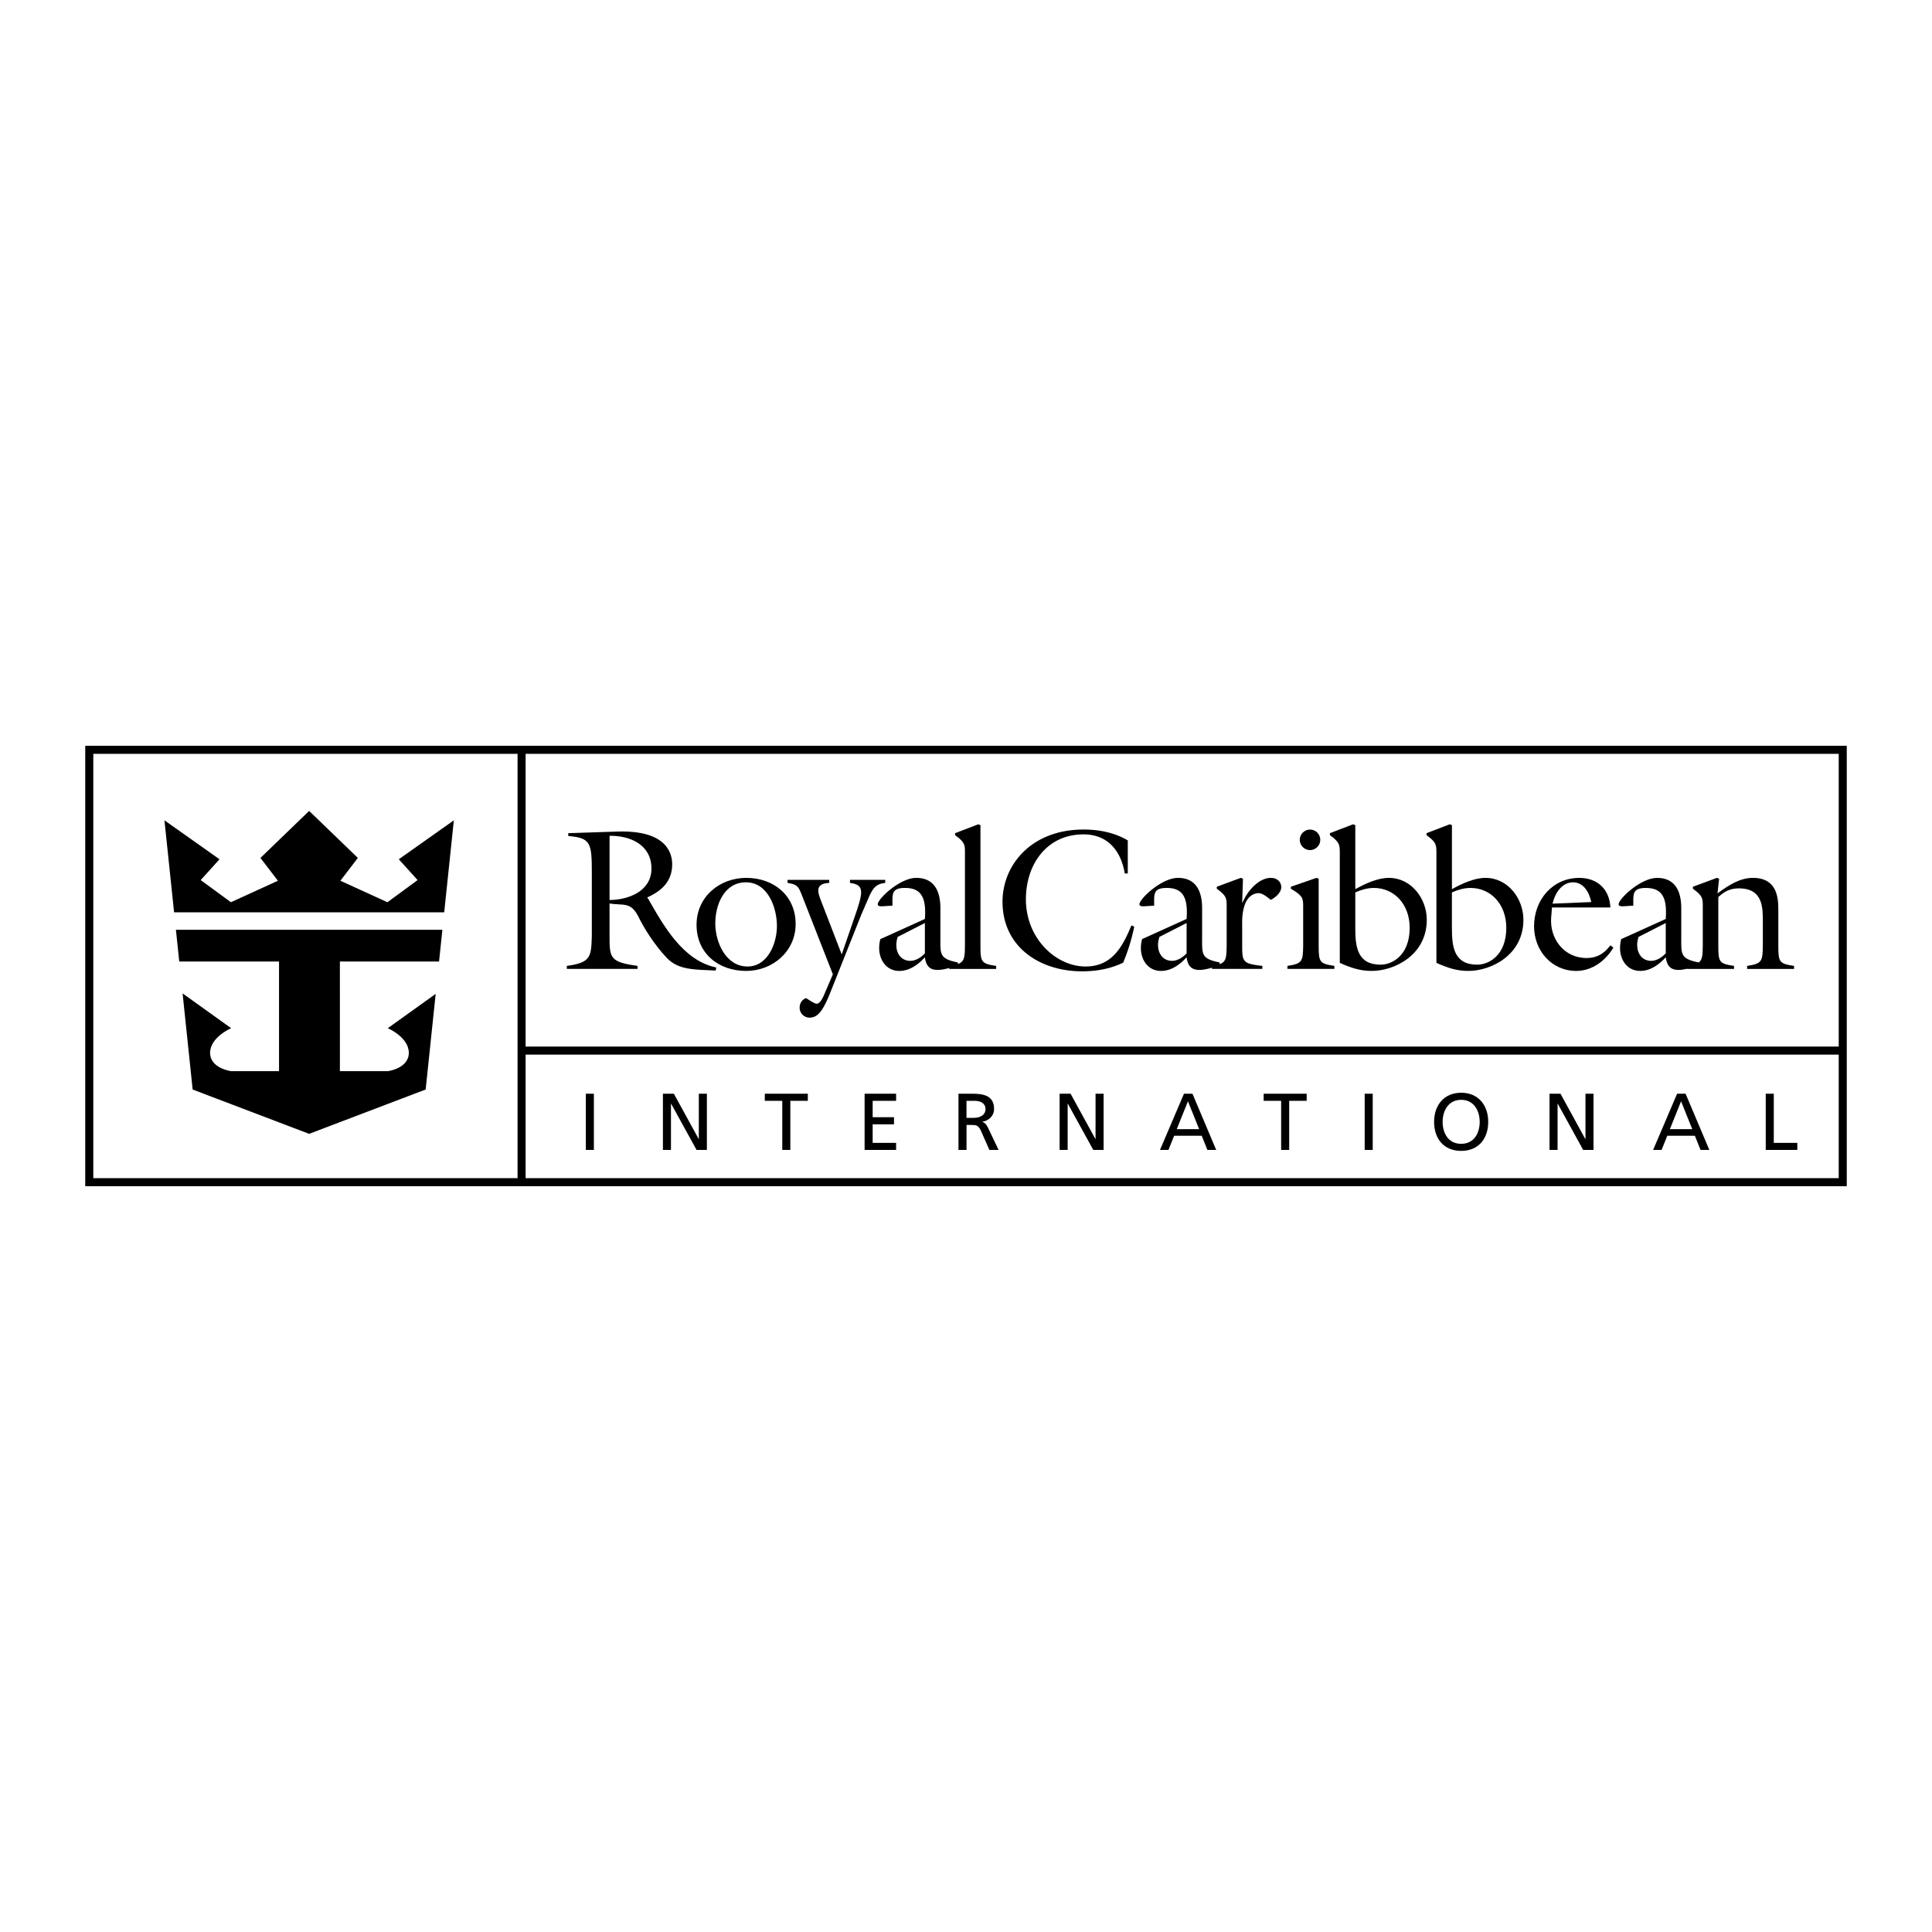<svg xmlns="http://www.w3.org/2000/svg" width="2500" height="2500" viewBox="0 0 192.756 192.756"><g fill-rule="evenodd" clip-rule="evenodd"><path fill="#fff" d="M0 0h192.756v192.756H0V0z"/><path d="M183.85 74.41H8.504v43.938H184.252V74.41h-.402z"/><path fill="#fff" d="M51.637 117.543H9.308v-42.33h42.329v42.33zM52.441 105.219h131.008v12.324H52.441v-12.324zM52.441 104.416V75.213h131.008v29.203H52.441z"/><path d="M44.319 91.02l.961-9.176-5.492 3.885 1.876 2.076-3.015 2.21-4.688-2.143 1.742-2.277-4.857-4.688h-.005l-4.856 4.688 1.741 2.277-4.688 2.143-3.014-2.21 1.875-2.076-5.492-3.885.962 9.176h26.95zM43.804 95.932l.333-3.17H17.551l.333 3.17h9.955v10.939h-4.778s-2.099-.268-2.099-1.83 2.099-2.457 2.099-2.457l-4.844-3.473 1.004 9.59 11.621 4.422h.005l11.621-4.422.999-9.541-4.778 3.424s2.098.895 2.098 2.457-2.098 1.83-2.098 1.83h-4.778V95.932h9.893zM58.448 109.119h.803v5.611h-.803v-5.611zM66.138 109.119h1.093l2.476 4.518h.015v-4.518h.804v5.611h-1.028l-2.54-4.613h-.016v4.613h-.804v-5.611zM78.048 109.828h-1.743v-.709h4.291v.709h-1.744v4.902h-.804v-4.902zM86.262 109.119h3.143v.709h-2.339v1.639h2.13v.707h-2.13v1.849h2.339v.707h-3.143v-5.611zM95.625 109.119h1.374c1.109 0 2.179.178 2.179 1.52 0 .684-.508 1.166-1.158 1.277v.018c.25.096.369.217.547.562l1.061 2.234h-.916l-.859-1.945c-.25-.547-.516-.547-.941-.547h-.482v2.492h-.803v-5.611h-.002z"/><path d="M96.428 111.531h.683c.764 0 1.215-.338 1.215-.877 0-.506-.387-.826-1.127-.826h-.771v1.703z" fill="#fff"/><path d="M105.719 109.119h1.092l2.476 4.518h.016v-4.518h.804v5.611h-1.029l-2.541-4.613h-.016v4.613h-.802v-5.611zM118.127 109.119h.844l2.371 5.611h-.877l-.57-1.416h-2.749l-.57 1.416h-.844l2.395-5.611z"/><path fill="#fff" d="M118.521 109.875l-1.117 2.781h2.235l-1.118-2.781z"/><path d="M127.82 109.828h-1.744v-.709h4.291v.709h-1.744v4.902h-.803v-4.902zM136.154 109.119h.803v5.611h-.803v-5.611zM145.781 109.023c1.703 0 2.699 1.238 2.699 2.902 0 1.703-.988 2.9-2.699 2.9-1.713 0-2.701-1.197-2.701-2.9 0-1.663.996-2.902 2.701-2.902z"/><path d="M145.781 114.119c1.293 0 1.848-1.076 1.848-2.193 0-1.143-.611-2.203-1.848-2.195-1.238-.008-1.85 1.053-1.85 2.195.001 1.117.555 2.193 1.85 2.193z" fill="#fff"/><path d="M154.596 109.119h1.093l2.475 4.518h.018v-4.518h.802v5.611h-1.029l-2.539-4.613h-.016v4.613h-.804v-5.611zM167.326 109.119h.844l2.371 5.611h-.875l-.57-1.416h-2.75l-.571 1.416h-.843l2.394-5.611z"/><path fill="#fff" d="M167.721 109.875l-1.117 2.781h2.234l-1.117-2.781z"/><path d="M176.168 109.119h.803v4.904h2.347v.707h-3.15v-5.611zM59.047 87.144c0-3.074-.1-3.536-2.351-3.737v-.281l4.903-.161c5.063-.161 5.465 2.312 5.465 3.275 0 1.688-1.045 2.652-2.492 3.295l.1.141c1.548 2.713 3.477 6.169 6.792 6.852l-.061.303c-2.13-.102-3.697-.041-4.862-1.247-1.326-1.387-2.371-3.155-2.793-4.019-.804-1.668-1.527-1.186-2.934-1.427v3.235c0 2.21.04 2.612 2.793 2.994v.301h-7.053v-.301c2.412-.322 2.432-.924 2.492-2.994v-6.229h.001z"/><path d="M60.816 89.796c1.929-.02 4.18-.904 4.18-3.135 0-2.351-2.07-3.295-4.18-3.275v6.41z" fill="#fff"/><path d="M74.438 96.869c-2.753 0-4.943-1.748-4.943-4.601 0-2.773 2.271-4.682 4.963-4.682 2.732 0 4.923 1.768 4.923 4.601 0 2.733-2.291 4.682-4.943 4.682z"/><path d="M74.418 88.028c-2.17 0-3.054 2.25-3.054 4.099 0 1.869 1.045 4.3 3.215 4.3 2.029 0 2.934-2.312 2.934-4.039-.001-1.848-.905-4.36-3.095-4.36z" fill="#fff"/><path d="M80.02 89.354c-.361-.904-.442-1.105-1.446-1.266v-.302h4.159v.302c-1.527.08-1.125 1.004-.724 2.029l1.97 5.104 1.246-3.617c.904-2.612 1.065-3.315-.422-3.516v-.302h3.517v.302c-.884.1-1.165.461-1.547 1.225l-.844 1.949-3.094 7.776c-.744 1.869-1.266 2.492-2.07 2.492a.99.99 0 0 1-.985-1.004c0-.424.241-.805.644-.945.201.121.824.562 1.064.562.442 0 .804-1.086.944-1.387l.664-1.547-3.076-7.855zM97.82 94.338V82.322l-.221-.08-2.31.884v.201c1.004.724.984.985.984 1.829v9.183c-.015 1.178-.053 1.606-.702 1.84v-.152c-1.869-.382-1.748-.804-1.748-2.572V90.6c0-1.607-.562-3.014-2.411-3.014-1.628 0-3.838 2.089-3.838 2.632 0 .221.301.201.462.201l1.005-.061c0-1.104-.141-1.768 1.246-1.768 1.587 0 2.15.904 1.989 3.094l-4.44 2.01a3.321 3.321 0 0 0-.121.884c0 1.206.724 2.291 2.009 2.291 1.025 0 1.909-.643 2.552-1.366.1.784.422 1.267 1.266 1.267.363 0 .748-.082 1.164-.193v.092h4.682v-.301c-1.488-.222-1.568-.383-1.568-2.03z"/><path d="M92.276 95.121c-.361.382-.904.744-1.447.744-.924 0-1.406-.744-1.406-1.587 0-.281.06-.542.141-.804l2.712-1.386v3.033z" fill="#fff"/><path d="M112.52 87.144h-.301c-.381-2.271-1.707-3.898-4.119-3.898-3.678 0-5.746 3.014-5.746 6.47 0 3.958 3.033 6.711 5.947 6.711 2.633 0 3.678-1.929 4.582-4.1l.281.121a19.12 19.12 0 0 1-1.105 3.596c-1.287.623-2.674.865-4.1.865-4.199 0-7.938-2.412-7.938-6.953 0-3.577 2.793-7.193 8.098-7.193 1.527 0 3.074.301 4.4 1.085v3.296h.001zM126.805 87.586c-1.266 0-2.391 1.386-2.832 2.451h-.041l.08-2.371-.221-.08-2.391.884v.201c1.004.723.984.984.984 1.829v3.838c-.016 1.204-.055 1.625-.701 1.855v-.168c-1.869-.382-1.748-.804-1.748-2.572V90.6c0-1.607-.564-3.014-2.412-3.014-1.627 0-3.838 2.089-3.838 2.632 0 .221.301.201.463.201l1.004-.061c0-1.104-.141-1.768 1.246-1.768 1.588 0 2.15.904 1.988 3.094l-4.439 2.01c-.08.301-.121.583-.121.884 0 1.206.723 2.291 2.01 2.291 1.025 0 1.908-.643 2.551-1.366.102.784.422 1.267 1.268 1.267.391 0 .809-.094 1.264-.221v.119h5.023v-.301c-1.93-.221-2.01-.382-2.01-2.029v-2.03c0-.301-.141-3.034 1.568-3.195.441-.04.943.402 1.285.663.463-.221 1.045-.723 1.045-1.266 0-.562-.463-.924-1.025-.924z"/><path d="M118.387 95.121c-.361.382-.904.744-1.445.744-.926 0-1.408-.744-1.408-1.587 0-.281.061-.542.141-.804l2.713-1.386v3.033h-.001z" fill="#fff"/><path d="M128.449 96.668v-.301c1.488-.221 1.549-.462 1.568-2.029V90.5c0-.844.02-1.105-1.227-1.829v-.201l2.553-.884.221.08v6.671c0 1.647.08 1.809 1.566 2.029v.301h-4.681v.001zM131.725 83.789c0 .562-.461 1.025-1.023 1.025s-1.025-.462-1.025-1.025.463-1.024 1.025-1.024 1.023.461 1.023 1.024zM133.67 85.155c0-.844.02-1.105-.984-1.829v-.201l2.311-.884.221.08v6.39c.984-.542 2.211-1.125 3.355-1.125 2.23 0 3.777 2.069 3.777 4.179 0 3.557-3.275 5.104-5.484 5.104-1.207 0-2.111-.322-3.195-.803V85.155h-.001z"/><path d="M135.217 92.589c0 1.869.201 3.657 2.531 3.657 1.105 0 2.895-.884 2.895-3.677 0-2.412-1.607-3.978-3.557-3.978-.684 0-1.246.18-1.869.441v3.557z" fill="#fff"/><path d="M143.311 85.155c0-.844.02-1.105-.984-1.829v-.201l2.311-.884.221.08v6.39c.984-.542 2.211-1.125 3.355-1.125 2.23 0 3.777 2.069 3.777 4.179 0 3.557-3.275 5.104-5.484 5.104-1.205 0-2.109-.322-3.195-.803V85.155h-.001z"/><path d="M144.857 92.589c0 1.869.201 3.657 2.531 3.657 1.105 0 2.895-.884 2.895-3.677 0-2.412-1.607-3.978-3.557-3.978-.684 0-1.246.18-1.869.441v3.557z" fill="#fff"/><path d="M154.76 91.544c-.16 2.09 1.266 4.039 3.537 4.039 1.045 0 1.768-.462 2.371-1.266l.301.221c-.764 1.306-2.129 2.331-3.697 2.331-2.492 0-4.219-2.049-4.219-4.46 0-2.592 1.807-4.822 4.52-4.822 1.809 0 3.016 1.146 3.096 2.953h-5.828l-.081 1.004z"/><path d="M158.758 89.998c-.18-.924-.742-1.969-1.807-1.969-1.146 0-1.83 1.125-2.051 2.129l3.858-.16z" fill="#fff"/><path d="M177.424 94.338v-3.577c0-1.186-.121-3.175-2.533-3.175-1.285 0-2.391.703-3.535 1.547l.16-1.467-.221-.08-2.391.884v.201c1.004.723.984.984.984 1.829v3.838c-.014.96-.041 1.422-.402 1.688-1.867-.382-1.746-.804-1.746-2.572V90.6c0-1.607-.562-3.014-2.412-3.014-1.627 0-3.838 2.089-3.838 2.632 0 .221.301.201.463.201l1.004-.061c0-1.104-.141-1.768 1.246-1.768 1.588 0 2.15.904 1.988 3.094l-4.439 2.01c-.08.301-.121.583-.121.884 0 1.206.723 2.291 2.01 2.291 1.025 0 1.908-.643 2.551-1.366.102.784.422 1.267 1.268 1.267.273 0 .559-.047.861-.117v.016h4.682v-.301c-1.486-.221-1.566-.382-1.566-2.029v-4.843c.662-.603 1.225-.864 2.049-.864 2.451 0 2.393 1.989 2.393 3.396v2.311c-.021 1.567-.082 1.809-1.568 2.029v.301h4.682v-.301c-1.489-.222-1.569-.383-1.569-2.03z"/><path d="M166.191 95.121c-.361.382-.904.744-1.445.744-.924 0-1.406-.744-1.406-1.587 0-.281.059-.542.141-.804l2.711-1.386v3.033h-.001z" fill="#fff"/></g></svg>